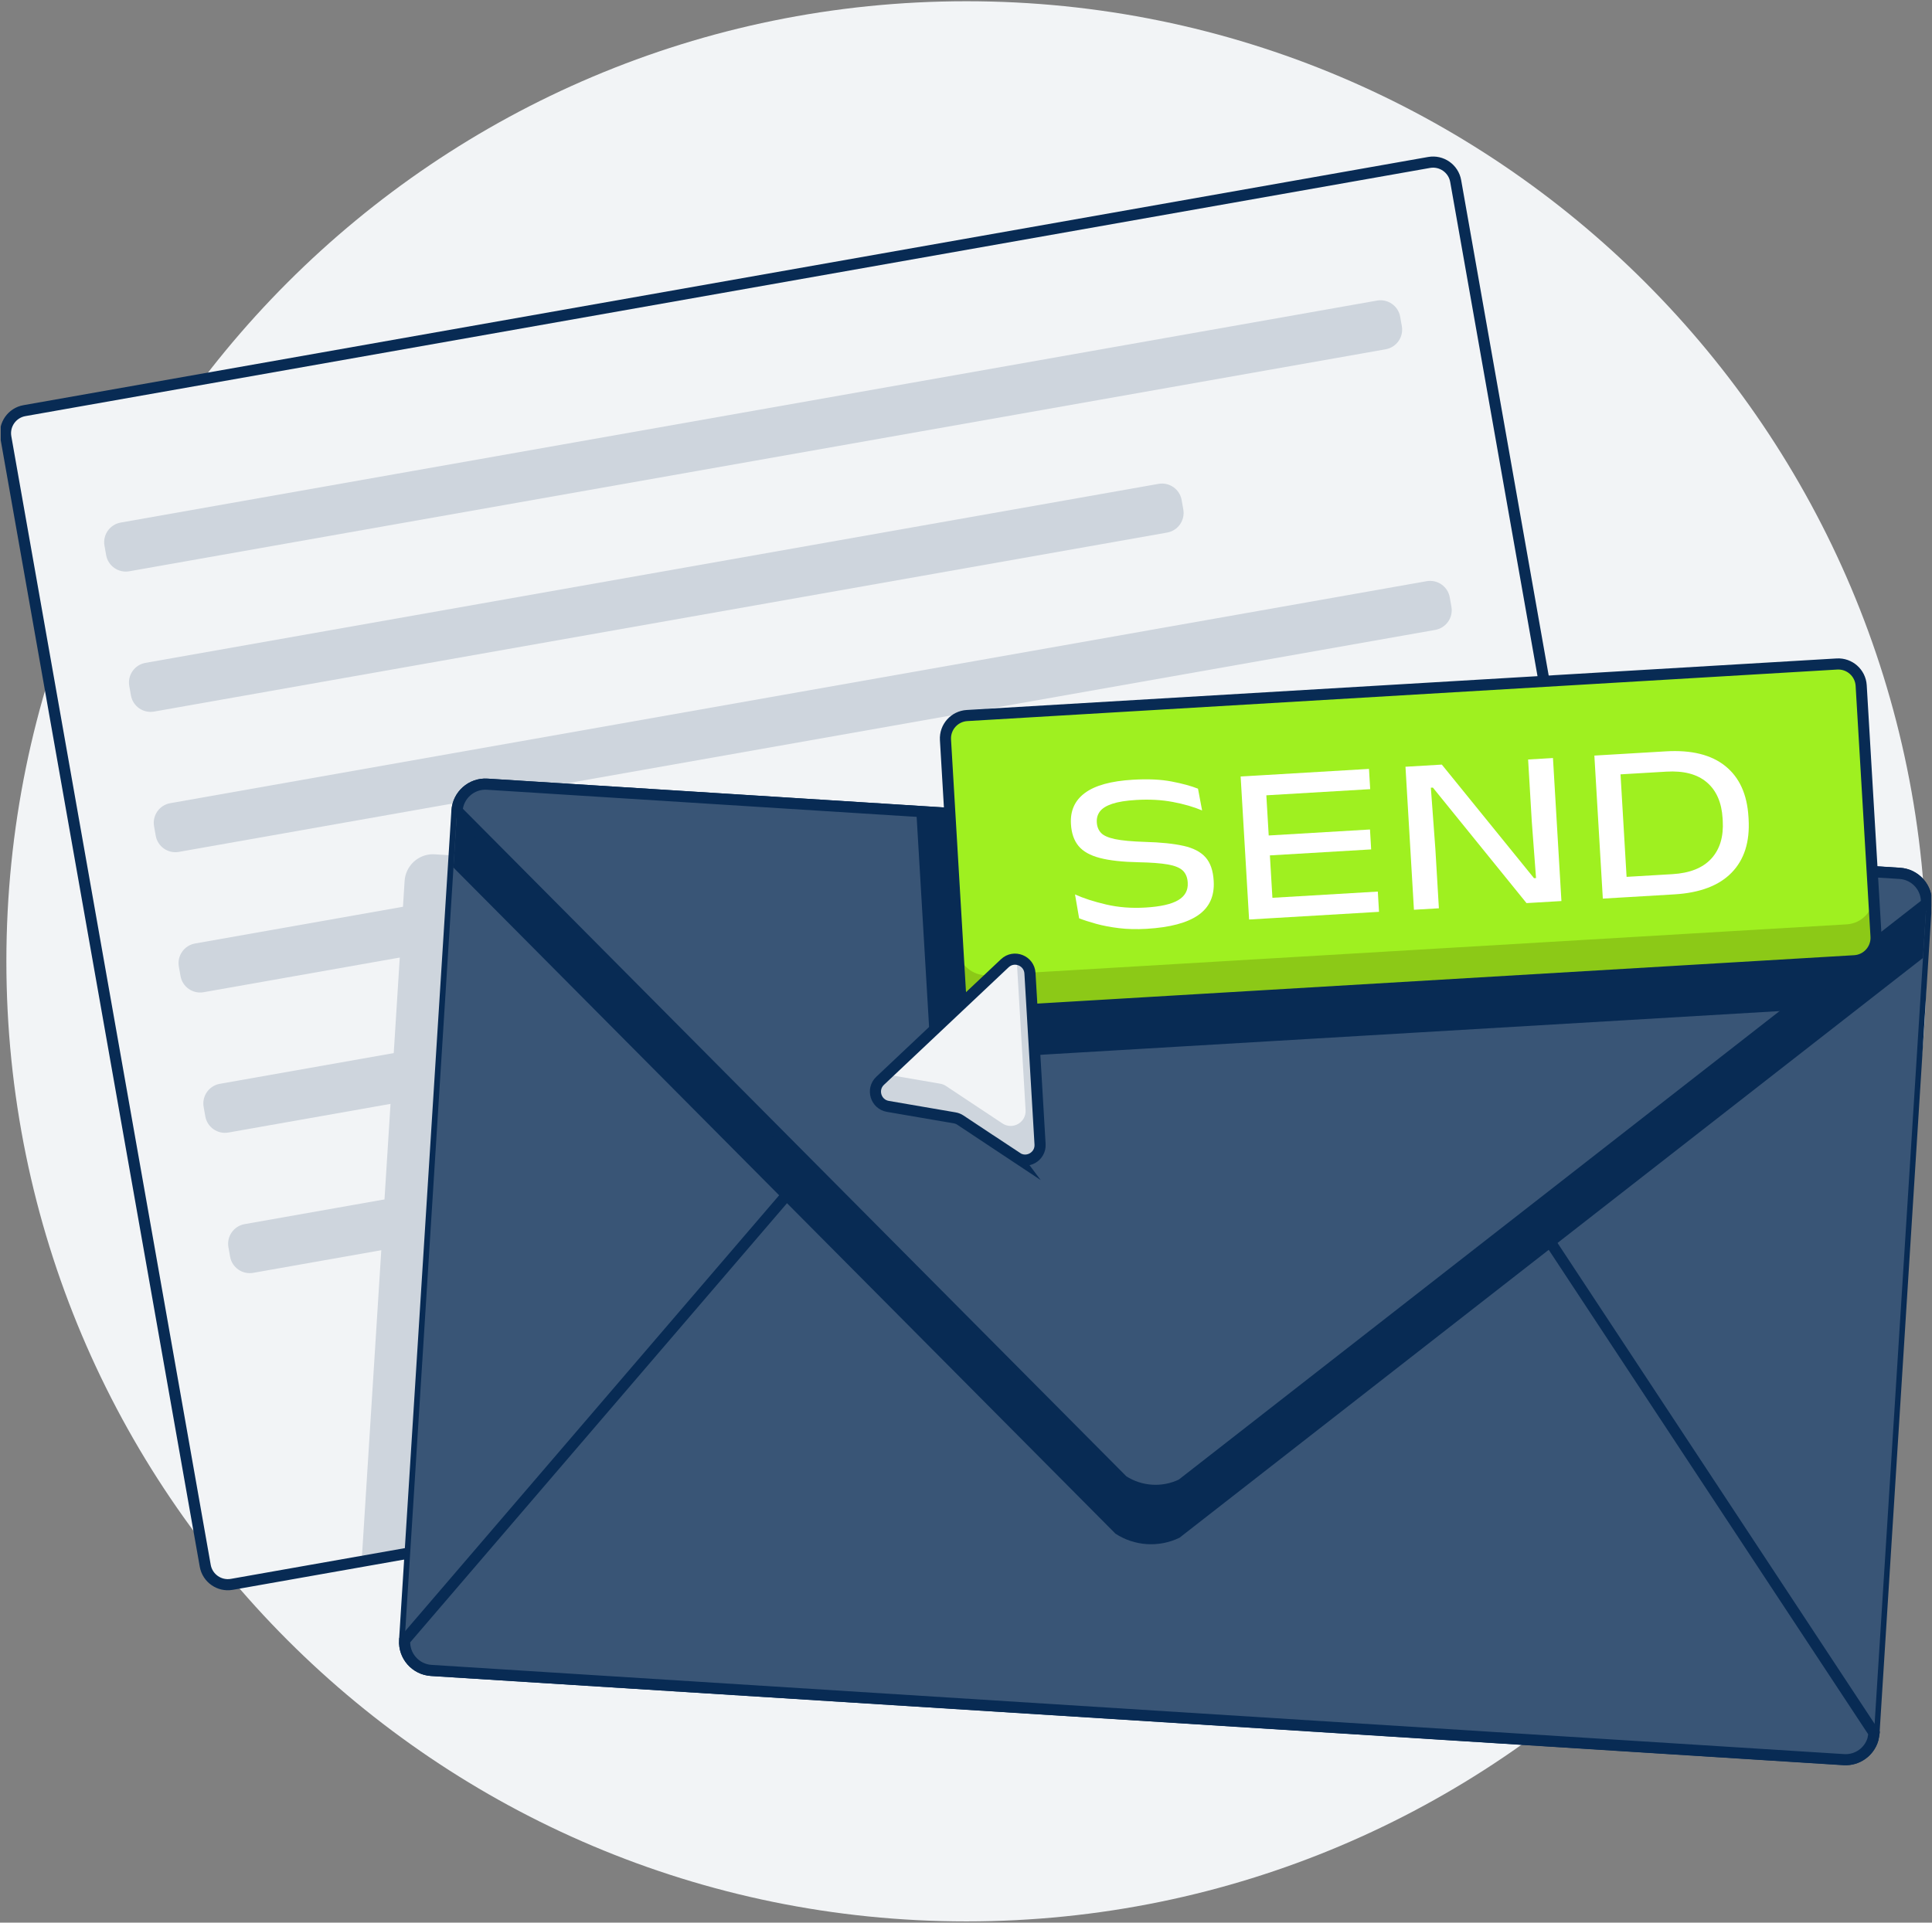 <svg width="436" height="434" viewBox="0 0 436 434" fill="none" xmlns="http://www.w3.org/2000/svg">
<rect x="0" y="0" width="436" height="434" fill="#808080" stroke="none"/>
<g clip-path="url(#clip0_647_2118)">
<path d="M218.098 433.719C337.756 433.719 434.757 336.69 434.757 216.999C434.757 97.308 337.756 0.279 218.098 0.279C98.441 0.279 1.439 97.308 1.439 216.999C1.439 336.69 98.441 433.719 218.098 433.719Z" fill="#F2F4F6"/>
<path d="M368.089 301.816L81.612 352.459L53.552 357.418C50.058 358.034 46.724 355.702 46.108 352.21L1.538 99.919C0.922 96.427 3.25 93.095 6.745 92.475L321.284 36.874C324.778 36.258 328.107 38.589 328.728 42.082L358.264 209.274L373.3 294.373C373.917 297.865 371.586 301.197 368.091 301.816H368.089Z" fill="#F2F4F6"/>
<path d="M368.089 301.817L81.611 352.459L91.309 198.851C91.363 198.009 91.578 197.221 91.92 196.506C93.013 194.2 95.427 192.672 98.124 192.845L113.24 193.799L358.264 209.277L373.3 294.376C373.917 297.868 371.585 301.2 368.091 301.819L368.089 301.817Z" fill="#CED5DD"/>
<path d="M322.505 36.671L5.519 92.694C2.702 93.192 0.822 95.88 1.319 98.698L46.315 353.435C46.813 356.254 49.501 358.135 52.318 357.637L369.304 301.614C372.121 301.116 374.002 298.427 373.504 295.609L328.508 40.872C328.01 38.054 325.323 36.173 322.505 36.671Z" stroke="#082B54" stroke-width="2.51" stroke-miterlimit="10"/>
<path d="M310.764 67.849L27.228 117.961C24.78 118.393 23.146 120.729 23.578 123.178L23.954 125.304C24.386 127.753 26.722 129.387 29.17 128.955L312.706 78.843C315.154 78.411 316.789 76.075 316.356 73.626L315.981 71.5C315.548 69.051 313.212 67.417 310.764 67.849Z" fill="#CED5DD"/>
<path d="M261.449 109.224L32.824 149.631C30.375 150.063 28.741 152.399 29.174 154.848L29.549 156.974C29.982 159.423 32.317 161.057 34.766 160.625L263.391 120.218C265.839 119.785 267.473 117.449 267.041 115L266.665 112.875C266.233 110.426 263.897 108.791 261.449 109.224Z" fill="#CED5DD"/>
<path d="M321.954 131.193L38.417 181.304C35.969 181.737 34.335 184.073 34.768 186.522L35.143 188.648C35.576 191.097 37.911 192.731 40.359 192.298L323.896 142.187C326.344 141.754 327.978 139.418 327.545 136.969L327.17 134.844C326.737 132.395 324.402 130.76 321.954 131.193Z" fill="#CED5DD"/>
<path d="M327.549 162.867L44.013 212.978C41.565 213.411 39.931 215.747 40.363 218.196L40.739 220.321C41.171 222.77 43.507 224.405 45.955 223.972L329.491 173.861C331.94 173.428 333.574 171.092 333.141 168.643L332.766 166.518C332.333 164.069 329.998 162.434 327.549 162.867Z" fill="#CED5DD"/>
<path d="M333.143 194.541L49.607 244.652C47.159 245.085 45.525 247.421 45.957 249.87L46.333 251.995C46.765 254.444 49.1 256.079 51.549 255.646L335.085 205.535C337.533 205.102 339.167 202.766 338.735 200.317L338.359 198.192C337.927 195.743 335.591 194.108 333.143 194.541Z" fill="#CED5DD"/>
<path d="M338.737 226.213L55.201 276.324C52.752 276.757 51.118 279.093 51.551 281.542L51.926 283.667C52.359 286.116 54.694 287.751 57.143 287.318L340.679 237.207C343.127 236.774 344.761 234.438 344.329 231.989L343.953 229.864C343.521 227.414 341.185 225.78 338.737 226.213Z" fill="#CED5DD"/>
<path d="M103.122 183.017L91.313 370.245C91.089 373.787 93.778 376.839 97.319 377.063L416.097 397.18C419.638 397.404 422.689 394.714 422.912 391.172L434.721 203.944C434.945 200.402 432.255 197.35 428.715 197.126L109.937 177.009C106.396 176.785 103.345 179.475 103.122 183.017Z" stroke="#082B54" stroke-width="2.51" stroke-miterlimit="10"/>
<path d="M434.744 203.973L433.967 216.236L433.832 218.389L422.919 391.203C422.891 391.698 422.803 392.17 422.666 392.626C421.839 395.434 419.148 397.403 416.105 397.209L97.328 377.07C93.789 376.844 91.101 373.792 91.323 370.253L102.337 195.845L103.145 183.023C103.368 179.484 106.422 176.792 109.96 177.017L428.737 197.156C430.011 197.237 431.174 197.682 432.13 198.39C433.832 199.644 434.881 201.709 434.741 203.973H434.744Z" fill="#395576"/>
<path d="M422.922 391.205L422.668 392.627C421.842 395.435 419.153 397.402 416.107 397.21L97.328 377.071C93.79 376.848 91.098 373.794 91.324 370.254L198.617 245.178L332.219 253.619L422.922 391.205Z" fill="#395576"/>
<path d="M422.922 391.205L422.668 392.627C421.842 395.435 419.153 397.402 416.107 397.21L97.328 377.071C93.79 376.848 91.098 373.794 91.324 370.254L198.617 245.178L332.219 253.619L422.922 391.205Z" stroke="#082B54" stroke-width="2.51" stroke-miterlimit="10"/>
<path d="M434.743 203.973L433.966 216.236L428.889 220.197L415.36 230.753L266.184 347.114C261.539 349.365 256.058 349.018 251.733 346.202L102.336 195.845L103.144 183.023C103.367 179.484 106.421 176.792 109.959 177.017L428.736 197.156C430.01 197.237 431.173 197.682 432.129 198.39C433.831 199.644 434.88 201.709 434.74 203.973H434.743Z" fill="#082B54"/>
<path d="M434.742 203.973L416.246 218.399L403.808 228.102L266.673 335.071C262.402 337.138 257.364 336.822 253.388 334.231L103.146 183.023C103.369 179.484 106.423 176.792 109.961 177.017L206.788 183.137L414.94 196.288L428.738 197.159C432.277 197.384 434.965 200.436 434.742 203.976V203.973Z" fill="#395576"/>
<path d="M416.002 223.534C415.144 225.848 412.987 227.555 410.363 227.713L403.81 228.102L216.537 239.183C212.998 239.393 209.957 236.691 209.748 233.149L206.787 183.137L414.94 196.288L415.903 212.595L416.248 218.399L416.398 220.92C416.452 221.84 416.305 222.721 416.004 223.534H416.002Z" fill="#082B54"/>
<path d="M434.743 203.973L266.676 335.071C262.407 337.138 257.367 336.82 253.391 334.231L103.145 183.023C103.367 179.484 106.421 176.792 109.959 177.017L428.739 197.156C432.277 197.379 434.968 200.434 434.743 203.973Z" stroke="#082B54" stroke-width="2.51" stroke-miterlimit="10"/>
<path d="M414.539 149.886L218.234 161.518C215.378 161.687 213.2 164.14 213.369 166.997L216.723 223.636C216.892 226.493 219.345 228.672 222.201 228.503L418.506 216.871C421.362 216.702 423.54 214.249 423.371 211.392L420.017 154.753C419.848 151.896 417.395 149.717 414.539 149.886Z" fill="#9FF020"/>
<path d="M422.791 201.859L423.283 210.184C423.493 213.728 420.791 216.768 417.251 216.977L223.424 228.447C219.881 228.657 216.843 225.958 216.633 222.413L216.141 214.088C216.35 217.633 219.389 220.333 222.932 220.123L416.758 208.653C420.297 208.443 423.001 205.404 422.791 201.859Z" fill="#8CC917"/>
<path d="M414.539 149.886L218.234 161.518C215.378 161.687 213.2 164.14 213.369 166.997L216.723 223.636C216.892 226.493 219.345 228.672 222.201 228.503L418.506 216.871C421.362 216.702 423.54 214.249 423.371 211.392L420.017 154.753C419.848 151.896 417.395 149.717 414.539 149.886Z" stroke="#082B54" stroke-width="2.51" stroke-miterlimit="10"/>
<path d="M267.08 190.937C264.844 190.434 261.951 190.139 258.397 190.043C255.434 189.947 253.183 189.74 251.645 189.416C250.106 189.092 249.047 188.623 248.469 188.007C247.892 187.39 247.576 186.602 247.519 185.641V185.615C247.462 184.672 247.7 183.851 248.233 183.151C248.767 182.452 249.692 181.882 251.008 181.441C252.326 181.001 254.129 180.71 256.418 180.576C259.397 180.4 262.148 180.55 264.668 181.027C267.188 181.503 269.393 182.141 271.281 182.941L270.356 178.029C268.8 177.412 266.808 176.871 264.381 176.404C261.954 175.941 259.05 175.808 255.665 176.008C250.749 176.298 247.146 177.29 244.856 178.98C242.566 180.669 241.507 182.998 241.683 185.962L241.688 186.063C241.81 188.1 242.377 189.737 243.398 190.968C244.418 192.199 246.024 193.103 248.221 193.673C250.417 194.245 253.334 194.567 256.97 194.637C259.762 194.691 261.951 194.857 263.539 195.134C265.127 195.411 266.256 195.873 266.927 196.518C267.598 197.163 267.968 198.064 268.038 199.228V199.277C268.142 200.979 267.424 202.282 265.891 203.194C264.357 204.106 261.889 204.661 258.488 204.863C255.341 205.05 252.383 204.819 249.617 204.171C246.85 203.524 244.511 202.767 242.602 201.899L243.53 207.293C244.584 207.705 245.869 208.117 247.379 208.537C248.889 208.954 250.604 209.281 252.518 209.514C254.432 209.747 256.517 209.796 258.773 209.664C264.026 209.353 267.909 208.322 270.424 206.565C272.939 204.811 274.096 202.259 273.9 198.907L273.892 198.78C273.757 196.507 273.146 194.756 272.061 193.528C270.975 192.3 269.312 191.434 267.08 190.932V190.937Z" fill="white"/>
<path d="M286.581 193.089L309.434 191.737L309.17 187.241L286.314 188.594L285.778 179.526L309.214 178.137L308.942 173.566L285.509 174.953L280.256 175.263L279.979 175.279L281.887 207.562L282.165 207.546L287.418 207.235L311.206 205.829L310.936 201.256L287.148 202.662L286.581 193.089Z" fill="white"/>
<path d="M345.68 185.411L346.641 198.207L346.185 198.233L325.383 172.593L317.178 173.08L319.087 205.363L324.718 205.029L323.925 191.642L322.905 177.811L323.361 177.783L344.491 203.858L352.371 203.394L350.462 171.111L344.854 171.443L345.68 185.411Z" fill="white"/>
<path d="M389.367 172.927C386.191 170.37 381.725 169.261 375.967 169.601L365.436 170.225L363.819 170.321L359.805 170.559L361.714 202.842L365.881 202.596L367.345 202.511L377.876 201.886C383.634 201.544 387.939 199.909 390.789 196.976C393.64 194.043 394.912 190.02 394.612 184.9L394.581 184.395C394.28 179.309 392.542 175.487 389.367 172.93V172.927ZM388.776 185.245C388.988 188.849 388.131 191.704 386.204 193.813C384.277 195.922 381.35 197.09 377.428 197.323L367.075 197.935L365.708 174.795L376.061 174.184C379.982 173.951 383.026 174.757 385.186 176.596C387.346 178.438 388.535 181.159 388.747 184.763L388.776 185.242V185.245Z" fill="white"/>
<path d="M229.486 261.308L216.737 252.849C216.346 252.589 215.906 252.413 215.445 252.336L200.367 249.745C197.627 249.273 196.601 245.874 198.624 243.967L226.756 217.436C228.839 215.472 232.266 216.832 232.434 219.69L234.713 258.297C234.876 261.072 231.799 262.844 229.484 261.305L229.486 261.308Z" fill="#F2F4F6"/>
<path d="M229.488 261.309L216.739 252.847C216.348 252.588 215.907 252.414 215.444 252.334L200.364 249.746C197.623 249.274 196.6 245.875 198.623 243.968L200.125 242.551L212.177 244.623C212.641 244.701 213.079 244.877 213.473 245.136L226.221 253.593C228.537 255.132 231.614 253.362 231.448 250.588L229.438 216.535C230.956 216.711 232.329 217.914 232.435 219.693L234.715 258.301C234.878 261.076 231.803 262.845 229.488 261.311V261.309Z" fill="#CED5DD"/>
<path d="M229.486 261.308L216.737 252.849C216.346 252.589 215.906 252.413 215.445 252.336L200.367 249.745C197.627 249.273 196.601 245.874 198.624 243.967L226.756 217.436C228.839 215.472 232.266 216.832 232.434 219.69L234.713 258.297C234.876 261.072 231.799 262.844 229.484 261.305L229.486 261.308Z" stroke="#082B54" stroke-width="2.51" stroke-miterlimit="10"/>
</g>
<defs>
<clipPath id="clip0_647_2118">
<rect width="435.68" height="433.44" fill="white" transform="translate(0.16 0.279)"/>
</clipPath>
</defs>
</svg>
